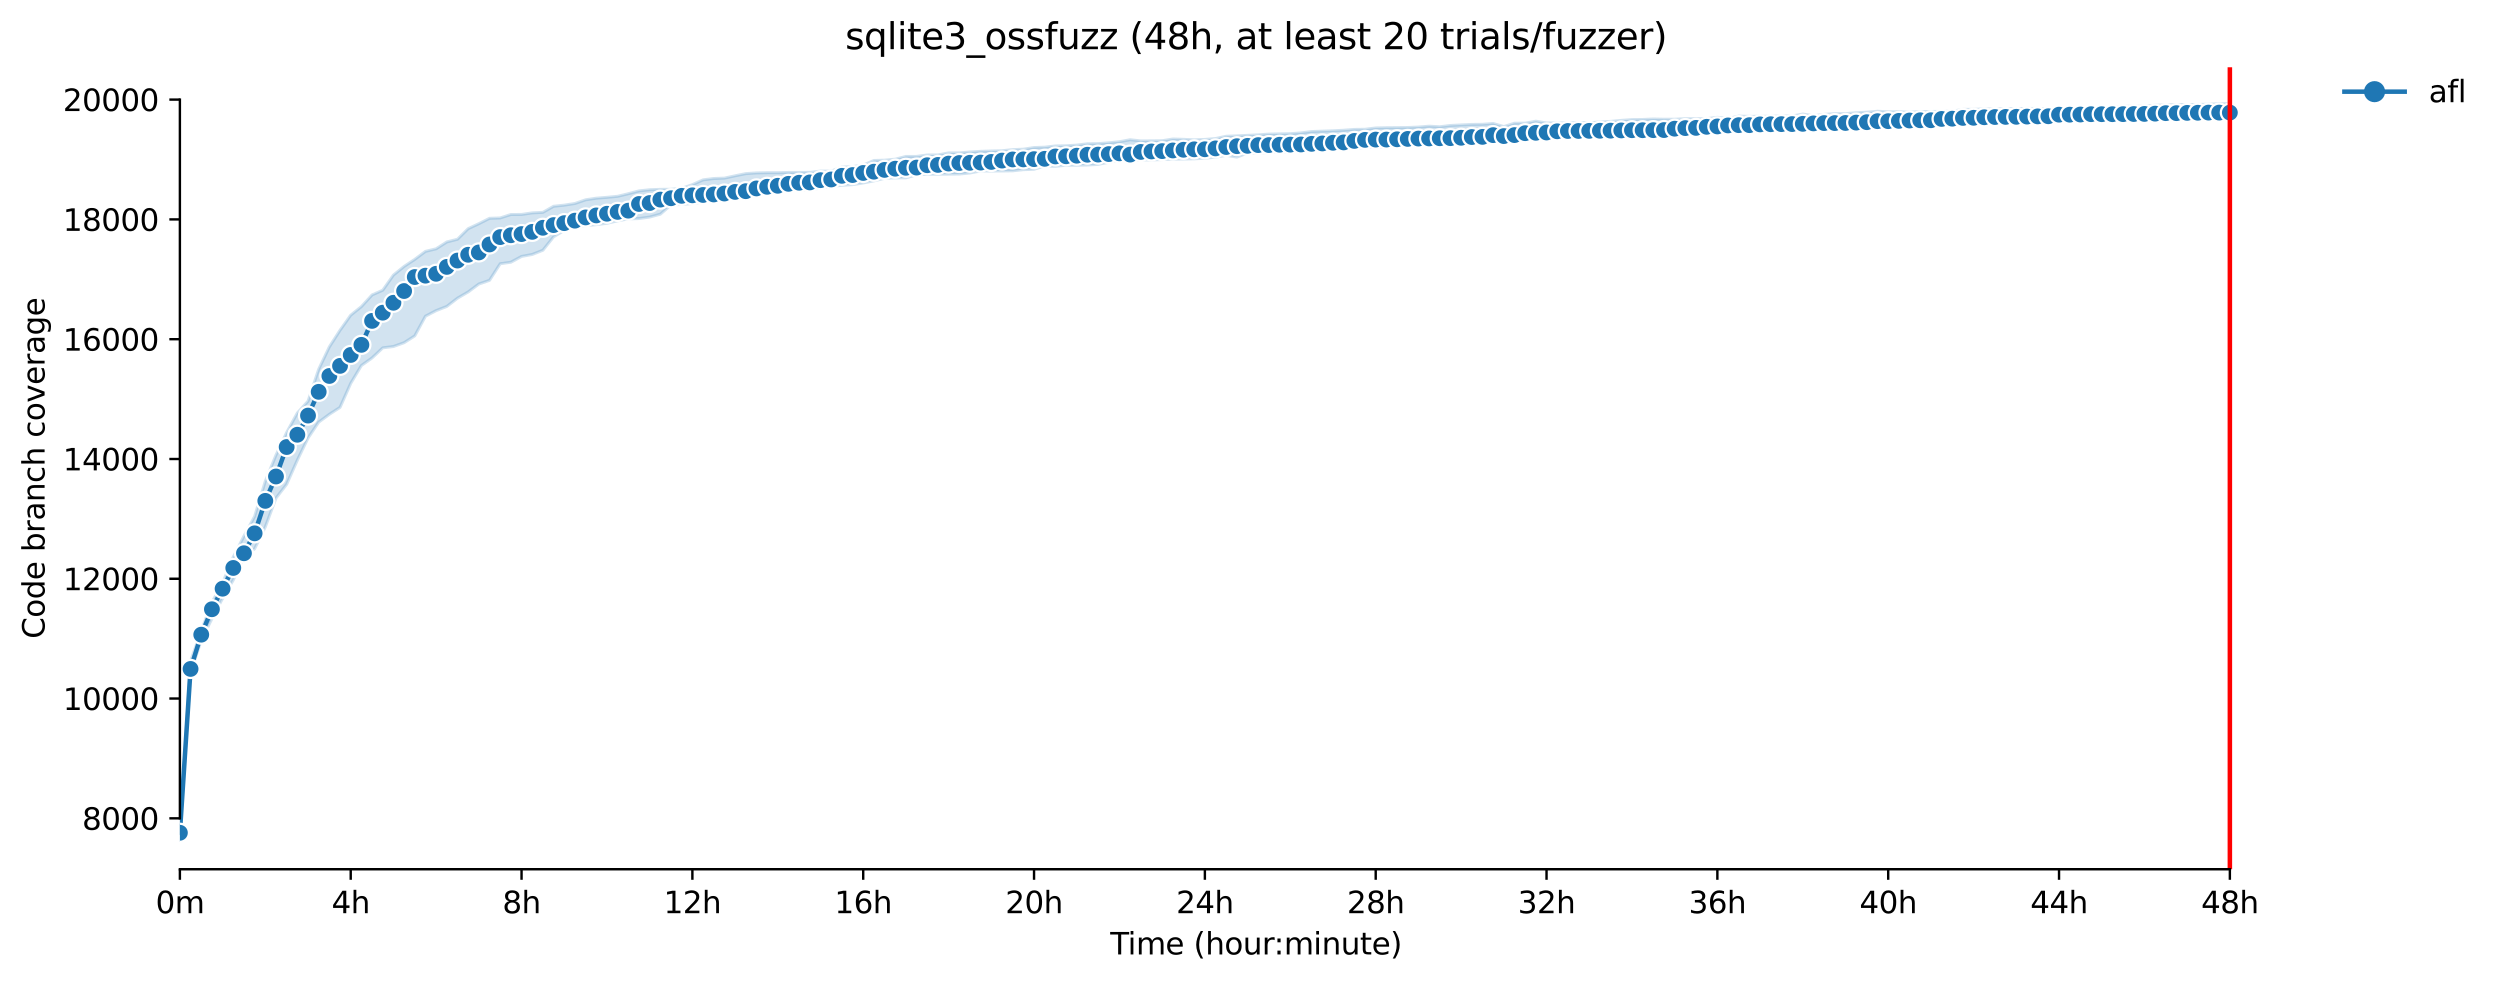 <?xml version="1.0" encoding="utf-8" standalone="no"?>
<!DOCTYPE svg PUBLIC "-//W3C//DTD SVG 1.1//EN"
  "http://www.w3.org/Graphics/SVG/1.1/DTD/svg11.dtd">
<svg xmlns:xlink="http://www.w3.org/1999/xlink" width="829.557pt" height="325.986pt" viewBox="0 0 829.557 325.986" xmlns="http://www.w3.org/2000/svg" version="1.1">
 <defs>
  <style type="text/css">*{stroke-linejoin: round; stroke-linecap: butt}</style>
 </defs>
 <g id="figure_1">
  <g id="patch_1">
   <path d="M 0 325.986 
L 829.557 325.986 
L 829.557 0 
L 0 0 
z
" style="fill: #ffffff"/>
  </g>
  <g id="axes_1">
   <g id="patch_2">
    <path d="M 59.691 288.43 
L 773.931 288.43 
L 773.931 22.318 
L 59.691 22.318 
z
" style="fill: #ffffff"/>
   </g>
   <g id="PolyCollection_1">
    <defs>
     <path id="m87fb6d2f5d" d="M 59.691 -49.652 
L 59.691 -49.652 
L 63.233 -102.856 
L 66.776 -113.439 
L 70.319 -120.693 
L 73.862 -127.43 
L 77.405 -133.542 
L 80.948 -141.154 
L 84.491 -143.876 
L 88.033 -151.14 
L 91.576 -160.7 
L 95.119 -165.281 
L 98.662 -173.29 
L 102.205 -180.624 
L 105.748 -185.91 
L 109.291 -188.515 
L 112.833 -190.81 
L 116.376 -198.779 
L 119.919 -204.702 
L 123.462 -207.216 
L 127.005 -210.565 
L 130.548 -211.002 
L 134.091 -212.274 
L 137.633 -214.539 
L 141.176 -221.068 
L 144.719 -222.916 
L 148.262 -224.308 
L 151.805 -227.04 
L 155.348 -229.107 
L 158.891 -231.751 
L 162.433 -232.963 
L 165.976 -238.478 
L 169.519 -238.972 
L 173.062 -240.893 
L 176.605 -241.549 
L 180.148 -242.95 
L 183.691 -247.402 
L 187.233 -249.548 
L 190.776 -250.939 
L 194.319 -251.128 
L 197.862 -251.446 
L 201.405 -251.893 
L 204.948 -252.709 
L 208.491 -253.364 
L 212.033 -253.463 
L 215.576 -253.959 
L 219.119 -254.914 
L 222.662 -258.005 
L 226.205 -258.144 
L 229.748 -258.472 
L 233.291 -258.978 
L 236.833 -259.316 
L 240.376 -259.555 
L 243.919 -260.399 
L 247.462 -261.105 
L 251.005 -261.383 
L 254.548 -262.138 
L 258.091 -262.327 
L 261.633 -262.774 
L 265.176 -262.814 
L 268.719 -263.251 
L 272.262 -263.5 
L 275.805 -264.116 
L 279.348 -264.503 
L 282.891 -264.717 
L 286.433 -265.279 
L 289.976 -265.964 
L 293.519 -266.809 
L 297.062 -266.958 
L 300.605 -266.988 
L 304.148 -267.952 
L 307.691 -268.17 
L 311.233 -268.18 
L 314.776 -268.21 
L 318.319 -268.24 
L 321.862 -268.588 
L 325.405 -269.253 
L 328.948 -269.243 
L 332.491 -269.253 
L 336.033 -269.313 
L 339.576 -269.691 
L 343.119 -269.82 
L 346.662 -270.883 
L 350.205 -270.794 
L 353.748 -271.171 
L 357.291 -271.171 
L 360.833 -271.241 
L 364.376 -271.44 
L 367.919 -272.145 
L 371.462 -272.851 
L 375.005 -272.642 
L 378.548 -272.94 
L 382.091 -272.94 
L 385.633 -273.039 
L 389.176 -273.169 
L 392.719 -273.228 
L 396.262 -273.288 
L 399.805 -273.48 
L 403.348 -273.834 
L 406.891 -274.451 
L 410.433 -273.854 
L 413.976 -275.206 
L 417.519 -275.265 
L 421.062 -275.395 
L 424.605 -275.474 
L 428.148 -275.729 
L 431.691 -276.001 
L 435.233 -276.552 
L 438.776 -276.726 
L 442.319 -276.975 
L 445.862 -277.024 
L 449.405 -276.816 
L 452.948 -277.044 
L 456.491 -277.104 
L 460.033 -277.322 
L 463.576 -277.571 
L 467.119 -277.64 
L 470.662 -278.445 
L 474.205 -279.31 
L 477.748 -279.32 
L 481.291 -279.32 
L 484.833 -279.3 
L 488.376 -279.419 
L 491.919 -279.608 
L 495.462 -279.32 
L 499.005 -279.598 
L 502.548 -280.025 
L 506.091 -279.976 
L 509.633 -280.164 
L 513.176 -280.204 
L 516.719 -280.234 
L 520.262 -280.681 
L 523.805 -280.688 
L 527.348 -280.85 
L 530.891 -280.88 
L 534.433 -280.967 
L 537.976 -281.108 
L 541.519 -281.257 
L 545.062 -281.287 
L 548.605 -281.377 
L 552.148 -281.585 
L 555.691 -281.774 
L 559.233 -281.804 
L 562.776 -281.844 
L 566.319 -282.023 
L 569.862 -282.361 
L 573.405 -282.39 
L 576.948 -282.42 
L 580.491 -282.847 
L 584.033 -282.907 
L 587.576 -283.046 
L 591.119 -283.144 
L 594.662 -283.275 
L 598.205 -283.47 
L 601.748 -283.682 
L 605.291 -284.109 
L 608.833 -284.119 
L 612.376 -284.229 
L 615.919 -284.326 
L 619.462 -284.318 
L 623.005 -284.338 
L 626.548 -284.338 
L 630.091 -284.427 
L 633.633 -284.427 
L 637.176 -284.616 
L 640.719 -284.616 
L 644.262 -284.686 
L 647.805 -284.894 
L 651.348 -284.845 
L 654.891 -284.983 
L 658.433 -285.222 
L 661.976 -285.302 
L 665.519 -285.322 
L 669.062 -285.441 
L 672.605 -285.471 
L 676.148 -285.511 
L 679.691 -285.501 
L 683.233 -285.799 
L 686.776 -286.176 
L 690.319 -286.176 
L 693.862 -286.256 
L 697.405 -286.286 
L 700.948 -286.355 
L 704.491 -286.355 
L 708.033 -286.792 
L 711.576 -286.792 
L 715.119 -286.842 
L 718.662 -286.892 
L 722.205 -286.912 
L 725.748 -287.021 
L 729.291 -287.12 
L 732.833 -287.21 
L 736.376 -287.24 
L 739.919 -287.24 
L 739.919 -291.572 
L 739.919 -291.572 
L 736.376 -291.572 
L 732.833 -291.393 
L 729.291 -291.314 
L 725.748 -291.314 
L 722.205 -291.284 
L 718.662 -291.155 
L 715.119 -291.065 
L 711.576 -290.728 
L 708.033 -290.708 
L 704.491 -290.708 
L 700.948 -290.29 
L 697.405 -290.161 
L 693.862 -290.161 
L 690.319 -290.161 
L 686.776 -290.072 
L 683.233 -290.042 
L 679.691 -289.972 
L 676.148 -289.992 
L 672.605 -289.992 
L 669.062 -289.962 
L 665.519 -289.913 
L 661.976 -289.833 
L 658.433 -289.834 
L 654.891 -289.704 
L 651.348 -289.684 
L 647.805 -289.058 
L 644.262 -289.028 
L 640.719 -288.989 
L 637.176 -288.979 
L 633.633 -288.735 
L 630.091 -288.919 
L 626.548 -288.879 
L 623.005 -289.068 
L 619.462 -288.74 
L 615.919 -288.571 
L 612.376 -288.283 
L 608.833 -288.279 
L 605.291 -288.025 
L 601.748 -287.578 
L 598.205 -288.144 
L 594.662 -287.488 
L 591.119 -287.488 
L 587.576 -287.399 
L 584.033 -287.399 
L 580.491 -287.369 
L 576.948 -287.458 
L 573.405 -286.663 
L 569.862 -287.051 
L 566.319 -286.604 
L 562.776 -286.604 
L 559.233 -286.604 
L 555.691 -286.425 
L 552.148 -286.415 
L 548.605 -286.494 
L 545.062 -286.336 
L 541.519 -286.296 
L 537.976 -286.037 
L 534.433 -285.699 
L 530.891 -285.481 
L 527.348 -285.282 
L 523.805 -285.282 
L 520.262 -285.183 
L 516.719 -285.173 
L 513.176 -285.173 
L 509.633 -285.771 
L 506.091 -285.113 
L 502.548 -285.093 
L 499.005 -283.99 
L 495.462 -285.004 
L 491.919 -284.735 
L 488.376 -284.696 
L 484.833 -284.525 
L 481.291 -284.348 
L 477.748 -283.921 
L 474.205 -284.109 
L 470.662 -283.821 
L 467.119 -283.672 
L 463.576 -283.632 
L 460.033 -283.603 
L 456.491 -283.523 
L 452.948 -283.086 
L 449.405 -283.038 
L 445.862 -282.768 
L 442.319 -282.579 
L 438.776 -282.46 
L 435.233 -282.331 
L 431.691 -281.878 
L 428.148 -281.615 
L 424.605 -281.556 
L 421.062 -281.486 
L 417.519 -281.238 
L 413.976 -281.069 
L 410.433 -280.9 
L 406.891 -280.771 
L 403.348 -280.015 
L 399.805 -279.717 
L 396.262 -279.588 
L 392.719 -279.749 
L 389.176 -279.856 
L 385.633 -279.291 
L 382.091 -279.25 
L 378.548 -279.22 
L 375.005 -279.618 
L 371.462 -278.952 
L 367.919 -278.594 
L 364.376 -278.316 
L 360.833 -278.272 
L 357.291 -277.829 
L 353.748 -277.611 
L 350.205 -277.551 
L 346.662 -277.144 
L 343.119 -277.024 
L 339.576 -276.478 
L 336.033 -276.339 
L 332.491 -275.961 
L 328.948 -275.881 
L 325.405 -275.762 
L 321.862 -275.544 
L 318.319 -275.246 
L 314.776 -275.246 
L 311.233 -274.57 
L 307.691 -274.55 
L 304.148 -274.083 
L 300.605 -274.083 
L 297.062 -273.159 
L 293.519 -272.831 
L 289.976 -272.731 
L 286.433 -271.211 
L 282.891 -270.694 
L 279.348 -270.545 
L 275.805 -269.204 
L 272.262 -269.214 
L 268.719 -268.786 
L 265.176 -268.757 
L 261.633 -268.757 
L 258.091 -268.677 
L 254.548 -268.677 
L 251.005 -268.607 
L 247.462 -268.369 
L 243.919 -267.644 
L 240.376 -266.878 
L 236.833 -266.749 
L 233.291 -266.302 
L 229.748 -264.709 
L 226.205 -263.5 
L 222.662 -263.182 
L 219.119 -263.152 
L 215.576 -263.023 
L 212.033 -262.645 
L 208.491 -261.701 
L 204.948 -260.847 
L 201.405 -260.509 
L 197.862 -260.221 
L 194.319 -259.684 
L 190.776 -258.462 
L 187.233 -257.915 
L 183.691 -257.538 
L 180.148 -255.521 
L 176.605 -255.351 
L 173.062 -254.825 
L 169.519 -254.808 
L 165.976 -253.662 
L 162.433 -253.543 
L 158.891 -251.754 
L 155.348 -250.105 
L 151.805 -246.597 
L 148.262 -245.702 
L 144.719 -243.427 
L 141.176 -242.572 
L 137.633 -239.921 
L 134.091 -237.574 
L 130.548 -234.712 
L 127.005 -229.684 
L 123.462 -228.124 
L 119.919 -224.248 
L 116.376 -221.406 
L 112.833 -216.408 
L 109.291 -210.902 
L 105.748 -203.46 
L 102.205 -192.857 
L 98.662 -188.951 
L 95.119 -182.482 
L 91.576 -174.97 
L 88.033 -166.304 
L 84.491 -154.628 
L 80.948 -148.1 
L 77.405 -141.167 
L 73.862 -132.538 
L 70.319 -126.158 
L 66.776 -116.639 
L 63.233 -106.642 
L 59.691 -49.652 
z
" style="stroke: #1f77b4; stroke-opacity: 0.2"/>
    </defs>
    <g clip-path="url(#pd80aead1e3)">
     <use xlink:href="#m87fb6d2f5d" x="0" y="325.986" style="fill: #1f77b4; fill-opacity: 0.2; stroke: #1f77b4; stroke-opacity: 0.2"/>
    </g>
   </g>
   <g id="matplotlib.axis_1">
    <g id="xtick_1">
     <g id="line2d_1">
      <defs>
       <path id="mab329f61b7" d="M 0 0 
L 0 3.5 
" style="stroke: #000000; stroke-width: 0.8"/>
      </defs>
      <g>
       <use xlink:href="#mab329f61b7" x="59.691" y="288.43" style="stroke: #000000; stroke-width: 0.8"/>
      </g>
     </g>
     <g id="text_1">
      <!-- 0m -->
      <g transform="translate(51.639 303.029) scale(0.1 -0.1)">
       <defs>
        <path id="DejaVuSans-30" d="M 2034 4250 
Q 1547 4250 1301 3770 
Q 1056 3291 1056 2328 
Q 1056 1369 1301 889 
Q 1547 409 2034 409 
Q 2525 409 2770 889 
Q 3016 1369 3016 2328 
Q 3016 3291 2770 3770 
Q 2525 4250 2034 4250 
z
M 2034 4750 
Q 2819 4750 3233 4129 
Q 3647 3509 3647 2328 
Q 3647 1150 3233 529 
Q 2819 -91 2034 -91 
Q 1250 -91 836 529 
Q 422 1150 422 2328 
Q 422 3509 836 4129 
Q 1250 4750 2034 4750 
z
" transform="scale(0.016)"/>
        <path id="DejaVuSans-6d" d="M 3328 2828 
Q 3544 3216 3844 3400 
Q 4144 3584 4550 3584 
Q 5097 3584 5394 3201 
Q 5691 2819 5691 2113 
L 5691 0 
L 5113 0 
L 5113 2094 
Q 5113 2597 4934 2840 
Q 4756 3084 4391 3084 
Q 3944 3084 3684 2787 
Q 3425 2491 3425 1978 
L 3425 0 
L 2847 0 
L 2847 2094 
Q 2847 2600 2669 2842 
Q 2491 3084 2119 3084 
Q 1678 3084 1418 2786 
Q 1159 2488 1159 1978 
L 1159 0 
L 581 0 
L 581 3500 
L 1159 3500 
L 1159 2956 
Q 1356 3278 1631 3431 
Q 1906 3584 2284 3584 
Q 2666 3584 2933 3390 
Q 3200 3197 3328 2828 
z
" transform="scale(0.016)"/>
       </defs>
       <use xlink:href="#DejaVuSans-30"/>
       <use xlink:href="#DejaVuSans-6d" x="63.623"/>
      </g>
     </g>
    </g>
    <g id="xtick_2">
     <g id="line2d_2">
      <g>
       <use xlink:href="#mab329f61b7" x="116.376" y="288.43" style="stroke: #000000; stroke-width: 0.8"/>
      </g>
     </g>
     <g id="text_2">
      <!-- 4h -->
      <g transform="translate(110.026 303.029) scale(0.1 -0.1)">
       <defs>
        <path id="DejaVuSans-34" d="M 2419 4116 
L 825 1625 
L 2419 1625 
L 2419 4116 
z
M 2253 4666 
L 3047 4666 
L 3047 1625 
L 3713 1625 
L 3713 1100 
L 3047 1100 
L 3047 0 
L 2419 0 
L 2419 1100 
L 313 1100 
L 313 1709 
L 2253 4666 
z
" transform="scale(0.016)"/>
        <path id="DejaVuSans-68" d="M 3513 2113 
L 3513 0 
L 2938 0 
L 2938 2094 
Q 2938 2591 2744 2837 
Q 2550 3084 2163 3084 
Q 1697 3084 1428 2787 
Q 1159 2491 1159 1978 
L 1159 0 
L 581 0 
L 581 4863 
L 1159 4863 
L 1159 2956 
Q 1366 3272 1645 3428 
Q 1925 3584 2291 3584 
Q 2894 3584 3203 3211 
Q 3513 2838 3513 2113 
z
" transform="scale(0.016)"/>
       </defs>
       <use xlink:href="#DejaVuSans-34"/>
       <use xlink:href="#DejaVuSans-68" x="63.623"/>
      </g>
     </g>
    </g>
    <g id="xtick_3">
     <g id="line2d_3">
      <g>
       <use xlink:href="#mab329f61b7" x="173.062" y="288.43" style="stroke: #000000; stroke-width: 0.8"/>
      </g>
     </g>
     <g id="text_3">
      <!-- 8h -->
      <g transform="translate(166.712 303.029) scale(0.1 -0.1)">
       <defs>
        <path id="DejaVuSans-38" d="M 2034 2216 
Q 1584 2216 1326 1975 
Q 1069 1734 1069 1313 
Q 1069 891 1326 650 
Q 1584 409 2034 409 
Q 2484 409 2743 651 
Q 3003 894 3003 1313 
Q 3003 1734 2745 1975 
Q 2488 2216 2034 2216 
z
M 1403 2484 
Q 997 2584 770 2862 
Q 544 3141 544 3541 
Q 544 4100 942 4425 
Q 1341 4750 2034 4750 
Q 2731 4750 3128 4425 
Q 3525 4100 3525 3541 
Q 3525 3141 3298 2862 
Q 3072 2584 2669 2484 
Q 3125 2378 3379 2068 
Q 3634 1759 3634 1313 
Q 3634 634 3220 271 
Q 2806 -91 2034 -91 
Q 1263 -91 848 271 
Q 434 634 434 1313 
Q 434 1759 690 2068 
Q 947 2378 1403 2484 
z
M 1172 3481 
Q 1172 3119 1398 2916 
Q 1625 2713 2034 2713 
Q 2441 2713 2670 2916 
Q 2900 3119 2900 3481 
Q 2900 3844 2670 4047 
Q 2441 4250 2034 4250 
Q 1625 4250 1398 4047 
Q 1172 3844 1172 3481 
z
" transform="scale(0.016)"/>
       </defs>
       <use xlink:href="#DejaVuSans-38"/>
       <use xlink:href="#DejaVuSans-68" x="63.623"/>
      </g>
     </g>
    </g>
    <g id="xtick_4">
     <g id="line2d_4">
      <g>
       <use xlink:href="#mab329f61b7" x="229.748" y="288.43" style="stroke: #000000; stroke-width: 0.8"/>
      </g>
     </g>
     <g id="text_4">
      <!-- 12h -->
      <g transform="translate(220.217 303.029) scale(0.1 -0.1)">
       <defs>
        <path id="DejaVuSans-31" d="M 794 531 
L 1825 531 
L 1825 4091 
L 703 3866 
L 703 4441 
L 1819 4666 
L 2450 4666 
L 2450 531 
L 3481 531 
L 3481 0 
L 794 0 
L 794 531 
z
" transform="scale(0.016)"/>
        <path id="DejaVuSans-32" d="M 1228 531 
L 3431 531 
L 3431 0 
L 469 0 
L 469 531 
Q 828 903 1448 1529 
Q 2069 2156 2228 2338 
Q 2531 2678 2651 2914 
Q 2772 3150 2772 3378 
Q 2772 3750 2511 3984 
Q 2250 4219 1831 4219 
Q 1534 4219 1204 4116 
Q 875 4013 500 3803 
L 500 4441 
Q 881 4594 1212 4672 
Q 1544 4750 1819 4750 
Q 2544 4750 2975 4387 
Q 3406 4025 3406 3419 
Q 3406 3131 3298 2873 
Q 3191 2616 2906 2266 
Q 2828 2175 2409 1742 
Q 1991 1309 1228 531 
z
" transform="scale(0.016)"/>
       </defs>
       <use xlink:href="#DejaVuSans-31"/>
       <use xlink:href="#DejaVuSans-32" x="63.623"/>
       <use xlink:href="#DejaVuSans-68" x="127.246"/>
      </g>
     </g>
    </g>
    <g id="xtick_5">
     <g id="line2d_5">
      <g>
       <use xlink:href="#mab329f61b7" x="286.433" y="288.43" style="stroke: #000000; stroke-width: 0.8"/>
      </g>
     </g>
     <g id="text_5">
      <!-- 16h -->
      <g transform="translate(276.902 303.029) scale(0.1 -0.1)">
       <defs>
        <path id="DejaVuSans-36" d="M 2113 2584 
Q 1688 2584 1439 2293 
Q 1191 2003 1191 1497 
Q 1191 994 1439 701 
Q 1688 409 2113 409 
Q 2538 409 2786 701 
Q 3034 994 3034 1497 
Q 3034 2003 2786 2293 
Q 2538 2584 2113 2584 
z
M 3366 4563 
L 3366 3988 
Q 3128 4100 2886 4159 
Q 2644 4219 2406 4219 
Q 1781 4219 1451 3797 
Q 1122 3375 1075 2522 
Q 1259 2794 1537 2939 
Q 1816 3084 2150 3084 
Q 2853 3084 3261 2657 
Q 3669 2231 3669 1497 
Q 3669 778 3244 343 
Q 2819 -91 2113 -91 
Q 1303 -91 875 529 
Q 447 1150 447 2328 
Q 447 3434 972 4092 
Q 1497 4750 2381 4750 
Q 2619 4750 2861 4703 
Q 3103 4656 3366 4563 
z
" transform="scale(0.016)"/>
       </defs>
       <use xlink:href="#DejaVuSans-31"/>
       <use xlink:href="#DejaVuSans-36" x="63.623"/>
       <use xlink:href="#DejaVuSans-68" x="127.246"/>
      </g>
     </g>
    </g>
    <g id="xtick_6">
     <g id="line2d_6">
      <g>
       <use xlink:href="#mab329f61b7" x="343.119" y="288.43" style="stroke: #000000; stroke-width: 0.8"/>
      </g>
     </g>
     <g id="text_6">
      <!-- 20h -->
      <g transform="translate(333.588 303.029) scale(0.1 -0.1)">
       <use xlink:href="#DejaVuSans-32"/>
       <use xlink:href="#DejaVuSans-30" x="63.623"/>
       <use xlink:href="#DejaVuSans-68" x="127.246"/>
      </g>
     </g>
    </g>
    <g id="xtick_7">
     <g id="line2d_7">
      <g>
       <use xlink:href="#mab329f61b7" x="399.805" y="288.43" style="stroke: #000000; stroke-width: 0.8"/>
      </g>
     </g>
     <g id="text_7">
      <!-- 24h -->
      <g transform="translate(390.274 303.029) scale(0.1 -0.1)">
       <use xlink:href="#DejaVuSans-32"/>
       <use xlink:href="#DejaVuSans-34" x="63.623"/>
       <use xlink:href="#DejaVuSans-68" x="127.246"/>
      </g>
     </g>
    </g>
    <g id="xtick_8">
     <g id="line2d_8">
      <g>
       <use xlink:href="#mab329f61b7" x="456.491" y="288.43" style="stroke: #000000; stroke-width: 0.8"/>
      </g>
     </g>
     <g id="text_8">
      <!-- 28h -->
      <g transform="translate(446.959 303.029) scale(0.1 -0.1)">
       <use xlink:href="#DejaVuSans-32"/>
       <use xlink:href="#DejaVuSans-38" x="63.623"/>
       <use xlink:href="#DejaVuSans-68" x="127.246"/>
      </g>
     </g>
    </g>
    <g id="xtick_9">
     <g id="line2d_9">
      <g>
       <use xlink:href="#mab329f61b7" x="513.176" y="288.43" style="stroke: #000000; stroke-width: 0.8"/>
      </g>
     </g>
     <g id="text_9">
      <!-- 32h -->
      <g transform="translate(503.645 303.029) scale(0.1 -0.1)">
       <defs>
        <path id="DejaVuSans-33" d="M 2597 2516 
Q 3050 2419 3304 2112 
Q 3559 1806 3559 1356 
Q 3559 666 3084 287 
Q 2609 -91 1734 -91 
Q 1441 -91 1130 -33 
Q 819 25 488 141 
L 488 750 
Q 750 597 1062 519 
Q 1375 441 1716 441 
Q 2309 441 2620 675 
Q 2931 909 2931 1356 
Q 2931 1769 2642 2001 
Q 2353 2234 1838 2234 
L 1294 2234 
L 1294 2753 
L 1863 2753 
Q 2328 2753 2575 2939 
Q 2822 3125 2822 3475 
Q 2822 3834 2567 4026 
Q 2313 4219 1838 4219 
Q 1578 4219 1281 4162 
Q 984 4106 628 3988 
L 628 4550 
Q 988 4650 1302 4700 
Q 1616 4750 1894 4750 
Q 2613 4750 3031 4423 
Q 3450 4097 3450 3541 
Q 3450 3153 3228 2886 
Q 3006 2619 2597 2516 
z
" transform="scale(0.016)"/>
       </defs>
       <use xlink:href="#DejaVuSans-33"/>
       <use xlink:href="#DejaVuSans-32" x="63.623"/>
       <use xlink:href="#DejaVuSans-68" x="127.246"/>
      </g>
     </g>
    </g>
    <g id="xtick_10">
     <g id="line2d_10">
      <g>
       <use xlink:href="#mab329f61b7" x="569.862" y="288.43" style="stroke: #000000; stroke-width: 0.8"/>
      </g>
     </g>
     <g id="text_10">
      <!-- 36h -->
      <g transform="translate(560.331 303.029) scale(0.1 -0.1)">
       <use xlink:href="#DejaVuSans-33"/>
       <use xlink:href="#DejaVuSans-36" x="63.623"/>
       <use xlink:href="#DejaVuSans-68" x="127.246"/>
      </g>
     </g>
    </g>
    <g id="xtick_11">
     <g id="line2d_11">
      <g>
       <use xlink:href="#mab329f61b7" x="626.548" y="288.43" style="stroke: #000000; stroke-width: 0.8"/>
      </g>
     </g>
     <g id="text_11">
      <!-- 40h -->
      <g transform="translate(617.017 303.029) scale(0.1 -0.1)">
       <use xlink:href="#DejaVuSans-34"/>
       <use xlink:href="#DejaVuSans-30" x="63.623"/>
       <use xlink:href="#DejaVuSans-68" x="127.246"/>
      </g>
     </g>
    </g>
    <g id="xtick_12">
     <g id="line2d_12">
      <g>
       <use xlink:href="#mab329f61b7" x="683.233" y="288.43" style="stroke: #000000; stroke-width: 0.8"/>
      </g>
     </g>
     <g id="text_12">
      <!-- 44h -->
      <g transform="translate(673.702 303.029) scale(0.1 -0.1)">
       <use xlink:href="#DejaVuSans-34"/>
       <use xlink:href="#DejaVuSans-34" x="63.623"/>
       <use xlink:href="#DejaVuSans-68" x="127.246"/>
      </g>
     </g>
    </g>
    <g id="xtick_13">
     <g id="line2d_13">
      <g>
       <use xlink:href="#mab329f61b7" x="739.919" y="288.43" style="stroke: #000000; stroke-width: 0.8"/>
      </g>
     </g>
     <g id="text_13">
      <!-- 48h -->
      <g transform="translate(730.388 303.029) scale(0.1 -0.1)">
       <use xlink:href="#DejaVuSans-34"/>
       <use xlink:href="#DejaVuSans-38" x="63.623"/>
       <use xlink:href="#DejaVuSans-68" x="127.246"/>
      </g>
     </g>
    </g>
    <g id="text_14">
     <!-- Time (hour:minute) -->
     <g transform="translate(368.404 316.707) scale(0.1 -0.1)">
      <defs>
       <path id="DejaVuSans-54" d="M -19 4666 
L 3928 4666 
L 3928 4134 
L 2272 4134 
L 2272 0 
L 1638 0 
L 1638 4134 
L -19 4134 
L -19 4666 
z
" transform="scale(0.016)"/>
       <path id="DejaVuSans-69" d="M 603 3500 
L 1178 3500 
L 1178 0 
L 603 0 
L 603 3500 
z
M 603 4863 
L 1178 4863 
L 1178 4134 
L 603 4134 
L 603 4863 
z
" transform="scale(0.016)"/>
       <path id="DejaVuSans-65" d="M 3597 1894 
L 3597 1613 
L 953 1613 
Q 991 1019 1311 708 
Q 1631 397 2203 397 
Q 2534 397 2845 478 
Q 3156 559 3463 722 
L 3463 178 
Q 3153 47 2828 -22 
Q 2503 -91 2169 -91 
Q 1331 -91 842 396 
Q 353 884 353 1716 
Q 353 2575 817 3079 
Q 1281 3584 2069 3584 
Q 2775 3584 3186 3129 
Q 3597 2675 3597 1894 
z
M 3022 2063 
Q 3016 2534 2758 2815 
Q 2500 3097 2075 3097 
Q 1594 3097 1305 2825 
Q 1016 2553 972 2059 
L 3022 2063 
z
" transform="scale(0.016)"/>
       <path id="DejaVuSans-20" transform="scale(0.016)"/>
       <path id="DejaVuSans-28" d="M 1984 4856 
Q 1566 4138 1362 3434 
Q 1159 2731 1159 2009 
Q 1159 1288 1364 580 
Q 1569 -128 1984 -844 
L 1484 -844 
Q 1016 -109 783 600 
Q 550 1309 550 2009 
Q 550 2706 781 3412 
Q 1013 4119 1484 4856 
L 1984 4856 
z
" transform="scale(0.016)"/>
       <path id="DejaVuSans-6f" d="M 1959 3097 
Q 1497 3097 1228 2736 
Q 959 2375 959 1747 
Q 959 1119 1226 758 
Q 1494 397 1959 397 
Q 2419 397 2687 759 
Q 2956 1122 2956 1747 
Q 2956 2369 2687 2733 
Q 2419 3097 1959 3097 
z
M 1959 3584 
Q 2709 3584 3137 3096 
Q 3566 2609 3566 1747 
Q 3566 888 3137 398 
Q 2709 -91 1959 -91 
Q 1206 -91 779 398 
Q 353 888 353 1747 
Q 353 2609 779 3096 
Q 1206 3584 1959 3584 
z
" transform="scale(0.016)"/>
       <path id="DejaVuSans-75" d="M 544 1381 
L 544 3500 
L 1119 3500 
L 1119 1403 
Q 1119 906 1312 657 
Q 1506 409 1894 409 
Q 2359 409 2629 706 
Q 2900 1003 2900 1516 
L 2900 3500 
L 3475 3500 
L 3475 0 
L 2900 0 
L 2900 538 
Q 2691 219 2414 64 
Q 2138 -91 1772 -91 
Q 1169 -91 856 284 
Q 544 659 544 1381 
z
M 1991 3584 
L 1991 3584 
z
" transform="scale(0.016)"/>
       <path id="DejaVuSans-72" d="M 2631 2963 
Q 2534 3019 2420 3045 
Q 2306 3072 2169 3072 
Q 1681 3072 1420 2755 
Q 1159 2438 1159 1844 
L 1159 0 
L 581 0 
L 581 3500 
L 1159 3500 
L 1159 2956 
Q 1341 3275 1631 3429 
Q 1922 3584 2338 3584 
Q 2397 3584 2469 3576 
Q 2541 3569 2628 3553 
L 2631 2963 
z
" transform="scale(0.016)"/>
       <path id="DejaVuSans-3a" d="M 750 794 
L 1409 794 
L 1409 0 
L 750 0 
L 750 794 
z
M 750 3309 
L 1409 3309 
L 1409 2516 
L 750 2516 
L 750 3309 
z
" transform="scale(0.016)"/>
       <path id="DejaVuSans-6e" d="M 3513 2113 
L 3513 0 
L 2938 0 
L 2938 2094 
Q 2938 2591 2744 2837 
Q 2550 3084 2163 3084 
Q 1697 3084 1428 2787 
Q 1159 2491 1159 1978 
L 1159 0 
L 581 0 
L 581 3500 
L 1159 3500 
L 1159 2956 
Q 1366 3272 1645 3428 
Q 1925 3584 2291 3584 
Q 2894 3584 3203 3211 
Q 3513 2838 3513 2113 
z
" transform="scale(0.016)"/>
       <path id="DejaVuSans-74" d="M 1172 4494 
L 1172 3500 
L 2356 3500 
L 2356 3053 
L 1172 3053 
L 1172 1153 
Q 1172 725 1289 603 
Q 1406 481 1766 481 
L 2356 481 
L 2356 0 
L 1766 0 
Q 1100 0 847 248 
Q 594 497 594 1153 
L 594 3053 
L 172 3053 
L 172 3500 
L 594 3500 
L 594 4494 
L 1172 4494 
z
" transform="scale(0.016)"/>
       <path id="DejaVuSans-29" d="M 513 4856 
L 1013 4856 
Q 1481 4119 1714 3412 
Q 1947 2706 1947 2009 
Q 1947 1309 1714 600 
Q 1481 -109 1013 -844 
L 513 -844 
Q 928 -128 1133 580 
Q 1338 1288 1338 2009 
Q 1338 2731 1133 3434 
Q 928 4138 513 4856 
z
" transform="scale(0.016)"/>
      </defs>
      <use xlink:href="#DejaVuSans-54"/>
      <use xlink:href="#DejaVuSans-69" x="57.959"/>
      <use xlink:href="#DejaVuSans-6d" x="85.742"/>
      <use xlink:href="#DejaVuSans-65" x="183.154"/>
      <use xlink:href="#DejaVuSans-20" x="244.678"/>
      <use xlink:href="#DejaVuSans-28" x="276.465"/>
      <use xlink:href="#DejaVuSans-68" x="315.479"/>
      <use xlink:href="#DejaVuSans-6f" x="378.857"/>
      <use xlink:href="#DejaVuSans-75" x="440.039"/>
      <use xlink:href="#DejaVuSans-72" x="503.418"/>
      <use xlink:href="#DejaVuSans-3a" x="542.781"/>
      <use xlink:href="#DejaVuSans-6d" x="576.473"/>
      <use xlink:href="#DejaVuSans-69" x="673.885"/>
      <use xlink:href="#DejaVuSans-6e" x="701.668"/>
      <use xlink:href="#DejaVuSans-75" x="765.047"/>
      <use xlink:href="#DejaVuSans-74" x="828.426"/>
      <use xlink:href="#DejaVuSans-65" x="867.635"/>
      <use xlink:href="#DejaVuSans-29" x="929.158"/>
     </g>
    </g>
   </g>
   <g id="matplotlib.axis_2">
    <g id="ytick_1">
     <g id="line2d_14">
      <defs>
       <path id="mfec99d13c1" d="M 0 0 
L -3.5 0 
" style="stroke: #000000; stroke-width: 0.8"/>
      </defs>
      <g>
       <use xlink:href="#mfec99d13c1" x="59.691" y="271.544" style="stroke: #000000; stroke-width: 0.8"/>
      </g>
     </g>
     <g id="text_15">
      <!-- 8000 -->
      <g transform="translate(27.241 275.344) scale(0.1 -0.1)">
       <use xlink:href="#DejaVuSans-38"/>
       <use xlink:href="#DejaVuSans-30" x="63.623"/>
       <use xlink:href="#DejaVuSans-30" x="127.246"/>
       <use xlink:href="#DejaVuSans-30" x="190.869"/>
      </g>
     </g>
    </g>
    <g id="ytick_2">
     <g id="line2d_15">
      <g>
       <use xlink:href="#mfec99d13c1" x="59.691" y="231.796" style="stroke: #000000; stroke-width: 0.8"/>
      </g>
     </g>
     <g id="text_16">
      <!-- 10000 -->
      <g transform="translate(20.878 235.595) scale(0.1 -0.1)">
       <use xlink:href="#DejaVuSans-31"/>
       <use xlink:href="#DejaVuSans-30" x="63.623"/>
       <use xlink:href="#DejaVuSans-30" x="127.246"/>
       <use xlink:href="#DejaVuSans-30" x="190.869"/>
       <use xlink:href="#DejaVuSans-30" x="254.492"/>
      </g>
     </g>
    </g>
    <g id="ytick_3">
     <g id="line2d_16">
      <g>
       <use xlink:href="#mfec99d13c1" x="59.691" y="192.047" style="stroke: #000000; stroke-width: 0.8"/>
      </g>
     </g>
     <g id="text_17">
      <!-- 12000 -->
      <g transform="translate(20.878 195.846) scale(0.1 -0.1)">
       <use xlink:href="#DejaVuSans-31"/>
       <use xlink:href="#DejaVuSans-32" x="63.623"/>
       <use xlink:href="#DejaVuSans-30" x="127.246"/>
       <use xlink:href="#DejaVuSans-30" x="190.869"/>
       <use xlink:href="#DejaVuSans-30" x="254.492"/>
      </g>
     </g>
    </g>
    <g id="ytick_4">
     <g id="line2d_17">
      <g>
       <use xlink:href="#mfec99d13c1" x="59.691" y="152.299" style="stroke: #000000; stroke-width: 0.8"/>
      </g>
     </g>
     <g id="text_18">
      <!-- 14000 -->
      <g transform="translate(20.878 156.098) scale(0.1 -0.1)">
       <use xlink:href="#DejaVuSans-31"/>
       <use xlink:href="#DejaVuSans-34" x="63.623"/>
       <use xlink:href="#DejaVuSans-30" x="127.246"/>
       <use xlink:href="#DejaVuSans-30" x="190.869"/>
       <use xlink:href="#DejaVuSans-30" x="254.492"/>
      </g>
     </g>
    </g>
    <g id="ytick_5">
     <g id="line2d_18">
      <g>
       <use xlink:href="#mfec99d13c1" x="59.691" y="112.55" style="stroke: #000000; stroke-width: 0.8"/>
      </g>
     </g>
     <g id="text_19">
      <!-- 16000 -->
      <g transform="translate(20.878 116.349) scale(0.1 -0.1)">
       <use xlink:href="#DejaVuSans-31"/>
       <use xlink:href="#DejaVuSans-36" x="63.623"/>
       <use xlink:href="#DejaVuSans-30" x="127.246"/>
       <use xlink:href="#DejaVuSans-30" x="190.869"/>
       <use xlink:href="#DejaVuSans-30" x="254.492"/>
      </g>
     </g>
    </g>
    <g id="ytick_6">
     <g id="line2d_19">
      <g>
       <use xlink:href="#mfec99d13c1" x="59.691" y="72.801" style="stroke: #000000; stroke-width: 0.8"/>
      </g>
     </g>
     <g id="text_20">
      <!-- 18000 -->
      <g transform="translate(20.878 76.601) scale(0.1 -0.1)">
       <use xlink:href="#DejaVuSans-31"/>
       <use xlink:href="#DejaVuSans-38" x="63.623"/>
       <use xlink:href="#DejaVuSans-30" x="127.246"/>
       <use xlink:href="#DejaVuSans-30" x="190.869"/>
       <use xlink:href="#DejaVuSans-30" x="254.492"/>
      </g>
     </g>
    </g>
    <g id="ytick_7">
     <g id="line2d_20">
      <g>
       <use xlink:href="#mfec99d13c1" x="59.691" y="33.053" style="stroke: #000000; stroke-width: 0.8"/>
      </g>
     </g>
     <g id="text_21">
      <!-- 20000 -->
      <g transform="translate(20.878 36.852) scale(0.1 -0.1)">
       <use xlink:href="#DejaVuSans-32"/>
       <use xlink:href="#DejaVuSans-30" x="63.623"/>
       <use xlink:href="#DejaVuSans-30" x="127.246"/>
       <use xlink:href="#DejaVuSans-30" x="190.869"/>
       <use xlink:href="#DejaVuSans-30" x="254.492"/>
      </g>
     </g>
    </g>
    <g id="text_22">
     <!-- Code branch coverage -->
     <g transform="translate(14.798 211.949) rotate(-90) scale(0.1 -0.1)">
      <defs>
       <path id="DejaVuSans-43" d="M 4122 4306 
L 4122 3641 
Q 3803 3938 3442 4084 
Q 3081 4231 2675 4231 
Q 1875 4231 1450 3742 
Q 1025 3253 1025 2328 
Q 1025 1406 1450 917 
Q 1875 428 2675 428 
Q 3081 428 3442 575 
Q 3803 722 4122 1019 
L 4122 359 
Q 3791 134 3420 21 
Q 3050 -91 2638 -91 
Q 1578 -91 968 557 
Q 359 1206 359 2328 
Q 359 3453 968 4101 
Q 1578 4750 2638 4750 
Q 3056 4750 3426 4639 
Q 3797 4528 4122 4306 
z
" transform="scale(0.016)"/>
       <path id="DejaVuSans-64" d="M 2906 2969 
L 2906 4863 
L 3481 4863 
L 3481 0 
L 2906 0 
L 2906 525 
Q 2725 213 2448 61 
Q 2172 -91 1784 -91 
Q 1150 -91 751 415 
Q 353 922 353 1747 
Q 353 2572 751 3078 
Q 1150 3584 1784 3584 
Q 2172 3584 2448 3432 
Q 2725 3281 2906 2969 
z
M 947 1747 
Q 947 1113 1208 752 
Q 1469 391 1925 391 
Q 2381 391 2643 752 
Q 2906 1113 2906 1747 
Q 2906 2381 2643 2742 
Q 2381 3103 1925 3103 
Q 1469 3103 1208 2742 
Q 947 2381 947 1747 
z
" transform="scale(0.016)"/>
       <path id="DejaVuSans-62" d="M 3116 1747 
Q 3116 2381 2855 2742 
Q 2594 3103 2138 3103 
Q 1681 3103 1420 2742 
Q 1159 2381 1159 1747 
Q 1159 1113 1420 752 
Q 1681 391 2138 391 
Q 2594 391 2855 752 
Q 3116 1113 3116 1747 
z
M 1159 2969 
Q 1341 3281 1617 3432 
Q 1894 3584 2278 3584 
Q 2916 3584 3314 3078 
Q 3713 2572 3713 1747 
Q 3713 922 3314 415 
Q 2916 -91 2278 -91 
Q 1894 -91 1617 61 
Q 1341 213 1159 525 
L 1159 0 
L 581 0 
L 581 4863 
L 1159 4863 
L 1159 2969 
z
" transform="scale(0.016)"/>
       <path id="DejaVuSans-61" d="M 2194 1759 
Q 1497 1759 1228 1600 
Q 959 1441 959 1056 
Q 959 750 1161 570 
Q 1363 391 1709 391 
Q 2188 391 2477 730 
Q 2766 1069 2766 1631 
L 2766 1759 
L 2194 1759 
z
M 3341 1997 
L 3341 0 
L 2766 0 
L 2766 531 
Q 2569 213 2275 61 
Q 1981 -91 1556 -91 
Q 1019 -91 701 211 
Q 384 513 384 1019 
Q 384 1609 779 1909 
Q 1175 2209 1959 2209 
L 2766 2209 
L 2766 2266 
Q 2766 2663 2505 2880 
Q 2244 3097 1772 3097 
Q 1472 3097 1187 3025 
Q 903 2953 641 2809 
L 641 3341 
Q 956 3463 1253 3523 
Q 1550 3584 1831 3584 
Q 2591 3584 2966 3190 
Q 3341 2797 3341 1997 
z
" transform="scale(0.016)"/>
       <path id="DejaVuSans-63" d="M 3122 3366 
L 3122 2828 
Q 2878 2963 2633 3030 
Q 2388 3097 2138 3097 
Q 1578 3097 1268 2742 
Q 959 2388 959 1747 
Q 959 1106 1268 751 
Q 1578 397 2138 397 
Q 2388 397 2633 464 
Q 2878 531 3122 666 
L 3122 134 
Q 2881 22 2623 -34 
Q 2366 -91 2075 -91 
Q 1284 -91 818 406 
Q 353 903 353 1747 
Q 353 2603 823 3093 
Q 1294 3584 2113 3584 
Q 2378 3584 2631 3529 
Q 2884 3475 3122 3366 
z
" transform="scale(0.016)"/>
       <path id="DejaVuSans-76" d="M 191 3500 
L 800 3500 
L 1894 563 
L 2988 3500 
L 3597 3500 
L 2284 0 
L 1503 0 
L 191 3500 
z
" transform="scale(0.016)"/>
       <path id="DejaVuSans-67" d="M 2906 1791 
Q 2906 2416 2648 2759 
Q 2391 3103 1925 3103 
Q 1463 3103 1205 2759 
Q 947 2416 947 1791 
Q 947 1169 1205 825 
Q 1463 481 1925 481 
Q 2391 481 2648 825 
Q 2906 1169 2906 1791 
z
M 3481 434 
Q 3481 -459 3084 -895 
Q 2688 -1331 1869 -1331 
Q 1566 -1331 1297 -1286 
Q 1028 -1241 775 -1147 
L 775 -588 
Q 1028 -725 1275 -790 
Q 1522 -856 1778 -856 
Q 2344 -856 2625 -561 
Q 2906 -266 2906 331 
L 2906 616 
Q 2728 306 2450 153 
Q 2172 0 1784 0 
Q 1141 0 747 490 
Q 353 981 353 1791 
Q 353 2603 747 3093 
Q 1141 3584 1784 3584 
Q 2172 3584 2450 3431 
Q 2728 3278 2906 2969 
L 2906 3500 
L 3481 3500 
L 3481 434 
z
" transform="scale(0.016)"/>
      </defs>
      <use xlink:href="#DejaVuSans-43"/>
      <use xlink:href="#DejaVuSans-6f" x="69.824"/>
      <use xlink:href="#DejaVuSans-64" x="131.006"/>
      <use xlink:href="#DejaVuSans-65" x="194.482"/>
      <use xlink:href="#DejaVuSans-20" x="256.006"/>
      <use xlink:href="#DejaVuSans-62" x="287.793"/>
      <use xlink:href="#DejaVuSans-72" x="351.27"/>
      <use xlink:href="#DejaVuSans-61" x="392.383"/>
      <use xlink:href="#DejaVuSans-6e" x="453.662"/>
      <use xlink:href="#DejaVuSans-63" x="517.041"/>
      <use xlink:href="#DejaVuSans-68" x="572.021"/>
      <use xlink:href="#DejaVuSans-20" x="635.4"/>
      <use xlink:href="#DejaVuSans-63" x="667.188"/>
      <use xlink:href="#DejaVuSans-6f" x="722.168"/>
      <use xlink:href="#DejaVuSans-76" x="783.35"/>
      <use xlink:href="#DejaVuSans-65" x="842.529"/>
      <use xlink:href="#DejaVuSans-72" x="904.053"/>
      <use xlink:href="#DejaVuSans-61" x="945.166"/>
      <use xlink:href="#DejaVuSans-67" x="1006.445"/>
      <use xlink:href="#DejaVuSans-65" x="1069.922"/>
     </g>
    </g>
   </g>
   <g id="line2d_21">
    <path d="M 59.691 276.334 
L 63.233 221.968 
L 66.776 210.6 
L 70.319 202.163 
L 77.405 188.46 
L 80.948 183.581 
L 84.491 176.973 
L 88.033 166.201 
L 91.576 158.112 
L 95.119 148.334 
L 98.662 144.259 
L 102.205 137.9 
L 105.748 130.019 
L 109.291 124.753 
L 112.833 121.404 
L 116.376 117.777 
L 119.919 114.428 
L 123.462 106.478 
L 127.005 103.756 
L 130.548 100.466 
L 134.091 96.571 
L 137.633 91.93 
L 141.176 91.473 
L 144.719 90.847 
L 148.262 88.562 
L 151.805 86.455 
L 155.348 84.537 
L 158.891 83.762 
L 162.433 81.119 
L 165.976 78.674 
L 169.519 78.058 
L 173.062 77.671 
L 176.605 76.935 
L 180.148 75.584 
L 183.691 74.689 
L 187.233 74.043 
L 190.776 73.219 
L 194.319 72.145 
L 201.405 70.923 
L 204.948 70.317 
L 208.491 69.9 
L 212.033 67.684 
L 215.576 67.366 
L 219.119 66.233 
L 222.662 65.776 
L 226.205 64.981 
L 240.376 64.216 
L 243.919 63.679 
L 247.462 63.441 
L 251.005 62.526 
L 254.548 61.98 
L 258.091 61.642 
L 261.633 60.996 
L 265.176 60.638 
L 268.719 60.529 
L 272.262 59.784 
L 275.805 59.555 
L 279.348 58.343 
L 282.891 58.084 
L 286.433 57.389 
L 289.976 56.971 
L 293.519 56.375 
L 300.605 55.68 
L 304.148 55.61 
L 307.691 54.825 
L 311.233 54.726 
L 314.776 54.278 
L 321.862 54.01 
L 325.405 53.951 
L 328.948 53.732 
L 336.033 52.907 
L 343.119 52.808 
L 346.662 52.698 
L 350.205 51.913 
L 353.748 51.854 
L 357.291 51.665 
L 360.833 51.347 
L 364.376 51.297 
L 371.462 50.88 
L 375.005 51.297 
L 378.548 50.413 
L 403.348 49.24 
L 406.891 48.783 
L 410.433 48.505 
L 413.976 48.396 
L 417.519 48.147 
L 424.605 48.028 
L 431.691 47.939 
L 442.319 47.372 
L 445.862 47.253 
L 449.405 46.756 
L 452.948 46.408 
L 477.748 45.872 
L 484.833 45.713 
L 488.376 45.474 
L 491.919 45.415 
L 495.462 44.838 
L 499.005 45.156 
L 502.548 44.828 
L 506.091 44.192 
L 513.176 43.964 
L 516.719 43.566 
L 523.805 43.457 
L 552.148 43.159 
L 555.691 42.702 
L 559.233 42.503 
L 562.776 42.433 
L 566.319 42.076 
L 569.862 41.956 
L 573.405 41.619 
L 605.291 40.843 
L 612.376 40.804 
L 619.462 40.545 
L 623.005 40.207 
L 630.091 40.108 
L 637.176 39.909 
L 640.719 39.899 
L 644.262 39.462 
L 647.805 39.383 
L 651.348 39.124 
L 654.891 39.085 
L 661.976 38.826 
L 679.691 38.578 
L 683.233 38.051 
L 690.319 38.001 
L 697.405 37.892 
L 711.576 37.803 
L 732.833 37.365 
L 739.919 37.365 
L 739.919 37.365 
" clip-path="url(#pd80aead1e3)" style="fill: none; stroke: #1f77b4; stroke-width: 1.5; stroke-linecap: square"/>
    <defs>
     <path id="mf7aaa82751" d="M 0 3 
C 0.796 3 1.559 2.684 2.121 2.121 
C 2.684 1.559 3 0.796 3 0 
C 3 -0.796 2.684 -1.559 2.121 -2.121 
C 1.559 -2.684 0.796 -3 0 -3 
C -0.796 -3 -1.559 -2.684 -2.121 -2.121 
C -2.684 -1.559 -3 -0.796 -3 0 
C -3 0.796 -2.684 1.559 -2.121 2.121 
C -1.559 2.684 -0.796 3 0 3 
z
" style="stroke: #ffffff; stroke-width: 0.75"/>
    </defs>
    <g clip-path="url(#pd80aead1e3)">
     <use xlink:href="#mf7aaa82751" x="59.691" y="276.334" style="fill: #1f77b4; stroke: #ffffff; stroke-width: 0.75"/>
     <use xlink:href="#mf7aaa82751" x="63.233" y="221.968" style="fill: #1f77b4; stroke: #ffffff; stroke-width: 0.75"/>
     <use xlink:href="#mf7aaa82751" x="66.776" y="210.6" style="fill: #1f77b4; stroke: #ffffff; stroke-width: 0.75"/>
     <use xlink:href="#mf7aaa82751" x="70.319" y="202.163" style="fill: #1f77b4; stroke: #ffffff; stroke-width: 0.75"/>
     <use xlink:href="#mf7aaa82751" x="73.862" y="195.346" style="fill: #1f77b4; stroke: #ffffff; stroke-width: 0.75"/>
     <use xlink:href="#mf7aaa82751" x="77.405" y="188.46" style="fill: #1f77b4; stroke: #ffffff; stroke-width: 0.75"/>
     <use xlink:href="#mf7aaa82751" x="80.948" y="183.581" style="fill: #1f77b4; stroke: #ffffff; stroke-width: 0.75"/>
     <use xlink:href="#mf7aaa82751" x="84.491" y="176.973" style="fill: #1f77b4; stroke: #ffffff; stroke-width: 0.75"/>
     <use xlink:href="#mf7aaa82751" x="88.033" y="166.201" style="fill: #1f77b4; stroke: #ffffff; stroke-width: 0.75"/>
     <use xlink:href="#mf7aaa82751" x="91.576" y="158.112" style="fill: #1f77b4; stroke: #ffffff; stroke-width: 0.75"/>
     <use xlink:href="#mf7aaa82751" x="95.119" y="148.334" style="fill: #1f77b4; stroke: #ffffff; stroke-width: 0.75"/>
     <use xlink:href="#mf7aaa82751" x="98.662" y="144.259" style="fill: #1f77b4; stroke: #ffffff; stroke-width: 0.75"/>
     <use xlink:href="#mf7aaa82751" x="102.205" y="137.9" style="fill: #1f77b4; stroke: #ffffff; stroke-width: 0.75"/>
     <use xlink:href="#mf7aaa82751" x="105.748" y="130.019" style="fill: #1f77b4; stroke: #ffffff; stroke-width: 0.75"/>
     <use xlink:href="#mf7aaa82751" x="109.291" y="124.753" style="fill: #1f77b4; stroke: #ffffff; stroke-width: 0.75"/>
     <use xlink:href="#mf7aaa82751" x="112.833" y="121.404" style="fill: #1f77b4; stroke: #ffffff; stroke-width: 0.75"/>
     <use xlink:href="#mf7aaa82751" x="116.376" y="117.777" style="fill: #1f77b4; stroke: #ffffff; stroke-width: 0.75"/>
     <use xlink:href="#mf7aaa82751" x="119.919" y="114.428" style="fill: #1f77b4; stroke: #ffffff; stroke-width: 0.75"/>
     <use xlink:href="#mf7aaa82751" x="123.462" y="106.478" style="fill: #1f77b4; stroke: #ffffff; stroke-width: 0.75"/>
     <use xlink:href="#mf7aaa82751" x="127.005" y="103.756" style="fill: #1f77b4; stroke: #ffffff; stroke-width: 0.75"/>
     <use xlink:href="#mf7aaa82751" x="130.548" y="100.466" style="fill: #1f77b4; stroke: #ffffff; stroke-width: 0.75"/>
     <use xlink:href="#mf7aaa82751" x="134.091" y="96.571" style="fill: #1f77b4; stroke: #ffffff; stroke-width: 0.75"/>
     <use xlink:href="#mf7aaa82751" x="137.633" y="91.93" style="fill: #1f77b4; stroke: #ffffff; stroke-width: 0.75"/>
     <use xlink:href="#mf7aaa82751" x="141.176" y="91.473" style="fill: #1f77b4; stroke: #ffffff; stroke-width: 0.75"/>
     <use xlink:href="#mf7aaa82751" x="144.719" y="90.847" style="fill: #1f77b4; stroke: #ffffff; stroke-width: 0.75"/>
     <use xlink:href="#mf7aaa82751" x="148.262" y="88.562" style="fill: #1f77b4; stroke: #ffffff; stroke-width: 0.75"/>
     <use xlink:href="#mf7aaa82751" x="151.805" y="86.455" style="fill: #1f77b4; stroke: #ffffff; stroke-width: 0.75"/>
     <use xlink:href="#mf7aaa82751" x="155.348" y="84.537" style="fill: #1f77b4; stroke: #ffffff; stroke-width: 0.75"/>
     <use xlink:href="#mf7aaa82751" x="158.891" y="83.762" style="fill: #1f77b4; stroke: #ffffff; stroke-width: 0.75"/>
     <use xlink:href="#mf7aaa82751" x="162.433" y="81.119" style="fill: #1f77b4; stroke: #ffffff; stroke-width: 0.75"/>
     <use xlink:href="#mf7aaa82751" x="165.976" y="78.674" style="fill: #1f77b4; stroke: #ffffff; stroke-width: 0.75"/>
     <use xlink:href="#mf7aaa82751" x="169.519" y="78.058" style="fill: #1f77b4; stroke: #ffffff; stroke-width: 0.75"/>
     <use xlink:href="#mf7aaa82751" x="173.062" y="77.671" style="fill: #1f77b4; stroke: #ffffff; stroke-width: 0.75"/>
     <use xlink:href="#mf7aaa82751" x="176.605" y="76.935" style="fill: #1f77b4; stroke: #ffffff; stroke-width: 0.75"/>
     <use xlink:href="#mf7aaa82751" x="180.148" y="75.584" style="fill: #1f77b4; stroke: #ffffff; stroke-width: 0.75"/>
     <use xlink:href="#mf7aaa82751" x="183.691" y="74.689" style="fill: #1f77b4; stroke: #ffffff; stroke-width: 0.75"/>
     <use xlink:href="#mf7aaa82751" x="187.233" y="74.043" style="fill: #1f77b4; stroke: #ffffff; stroke-width: 0.75"/>
     <use xlink:href="#mf7aaa82751" x="190.776" y="73.219" style="fill: #1f77b4; stroke: #ffffff; stroke-width: 0.75"/>
     <use xlink:href="#mf7aaa82751" x="194.319" y="72.145" style="fill: #1f77b4; stroke: #ffffff; stroke-width: 0.75"/>
     <use xlink:href="#mf7aaa82751" x="197.862" y="71.48" style="fill: #1f77b4; stroke: #ffffff; stroke-width: 0.75"/>
     <use xlink:href="#mf7aaa82751" x="201.405" y="70.923" style="fill: #1f77b4; stroke: #ffffff; stroke-width: 0.75"/>
     <use xlink:href="#mf7aaa82751" x="204.948" y="70.317" style="fill: #1f77b4; stroke: #ffffff; stroke-width: 0.75"/>
     <use xlink:href="#mf7aaa82751" x="208.491" y="69.9" style="fill: #1f77b4; stroke: #ffffff; stroke-width: 0.75"/>
     <use xlink:href="#mf7aaa82751" x="212.033" y="67.684" style="fill: #1f77b4; stroke: #ffffff; stroke-width: 0.75"/>
     <use xlink:href="#mf7aaa82751" x="215.576" y="67.366" style="fill: #1f77b4; stroke: #ffffff; stroke-width: 0.75"/>
     <use xlink:href="#mf7aaa82751" x="219.119" y="66.233" style="fill: #1f77b4; stroke: #ffffff; stroke-width: 0.75"/>
     <use xlink:href="#mf7aaa82751" x="222.662" y="65.776" style="fill: #1f77b4; stroke: #ffffff; stroke-width: 0.75"/>
     <use xlink:href="#mf7aaa82751" x="226.205" y="64.981" style="fill: #1f77b4; stroke: #ffffff; stroke-width: 0.75"/>
     <use xlink:href="#mf7aaa82751" x="229.748" y="64.812" style="fill: #1f77b4; stroke: #ffffff; stroke-width: 0.75"/>
     <use xlink:href="#mf7aaa82751" x="233.291" y="64.693" style="fill: #1f77b4; stroke: #ffffff; stroke-width: 0.75"/>
     <use xlink:href="#mf7aaa82751" x="236.833" y="64.524" style="fill: #1f77b4; stroke: #ffffff; stroke-width: 0.75"/>
     <use xlink:href="#mf7aaa82751" x="240.376" y="64.216" style="fill: #1f77b4; stroke: #ffffff; stroke-width: 0.75"/>
     <use xlink:href="#mf7aaa82751" x="243.919" y="63.679" style="fill: #1f77b4; stroke: #ffffff; stroke-width: 0.75"/>
     <use xlink:href="#mf7aaa82751" x="247.462" y="63.441" style="fill: #1f77b4; stroke: #ffffff; stroke-width: 0.75"/>
     <use xlink:href="#mf7aaa82751" x="251.005" y="62.526" style="fill: #1f77b4; stroke: #ffffff; stroke-width: 0.75"/>
     <use xlink:href="#mf7aaa82751" x="254.548" y="61.98" style="fill: #1f77b4; stroke: #ffffff; stroke-width: 0.75"/>
     <use xlink:href="#mf7aaa82751" x="258.091" y="61.642" style="fill: #1f77b4; stroke: #ffffff; stroke-width: 0.75"/>
     <use xlink:href="#mf7aaa82751" x="261.633" y="60.996" style="fill: #1f77b4; stroke: #ffffff; stroke-width: 0.75"/>
     <use xlink:href="#mf7aaa82751" x="265.176" y="60.638" style="fill: #1f77b4; stroke: #ffffff; stroke-width: 0.75"/>
     <use xlink:href="#mf7aaa82751" x="268.719" y="60.529" style="fill: #1f77b4; stroke: #ffffff; stroke-width: 0.75"/>
     <use xlink:href="#mf7aaa82751" x="272.262" y="59.784" style="fill: #1f77b4; stroke: #ffffff; stroke-width: 0.75"/>
     <use xlink:href="#mf7aaa82751" x="275.805" y="59.555" style="fill: #1f77b4; stroke: #ffffff; stroke-width: 0.75"/>
     <use xlink:href="#mf7aaa82751" x="279.348" y="58.343" style="fill: #1f77b4; stroke: #ffffff; stroke-width: 0.75"/>
     <use xlink:href="#mf7aaa82751" x="282.891" y="58.084" style="fill: #1f77b4; stroke: #ffffff; stroke-width: 0.75"/>
     <use xlink:href="#mf7aaa82751" x="286.433" y="57.389" style="fill: #1f77b4; stroke: #ffffff; stroke-width: 0.75"/>
     <use xlink:href="#mf7aaa82751" x="289.976" y="56.971" style="fill: #1f77b4; stroke: #ffffff; stroke-width: 0.75"/>
     <use xlink:href="#mf7aaa82751" x="293.519" y="56.375" style="fill: #1f77b4; stroke: #ffffff; stroke-width: 0.75"/>
     <use xlink:href="#mf7aaa82751" x="297.062" y="55.978" style="fill: #1f77b4; stroke: #ffffff; stroke-width: 0.75"/>
     <use xlink:href="#mf7aaa82751" x="300.605" y="55.68" style="fill: #1f77b4; stroke: #ffffff; stroke-width: 0.75"/>
     <use xlink:href="#mf7aaa82751" x="304.148" y="55.61" style="fill: #1f77b4; stroke: #ffffff; stroke-width: 0.75"/>
     <use xlink:href="#mf7aaa82751" x="307.691" y="54.825" style="fill: #1f77b4; stroke: #ffffff; stroke-width: 0.75"/>
     <use xlink:href="#mf7aaa82751" x="311.233" y="54.726" style="fill: #1f77b4; stroke: #ffffff; stroke-width: 0.75"/>
     <use xlink:href="#mf7aaa82751" x="314.776" y="54.278" style="fill: #1f77b4; stroke: #ffffff; stroke-width: 0.75"/>
     <use xlink:href="#mf7aaa82751" x="318.319" y="54.09" style="fill: #1f77b4; stroke: #ffffff; stroke-width: 0.75"/>
     <use xlink:href="#mf7aaa82751" x="321.862" y="54.01" style="fill: #1f77b4; stroke: #ffffff; stroke-width: 0.75"/>
     <use xlink:href="#mf7aaa82751" x="325.405" y="53.951" style="fill: #1f77b4; stroke: #ffffff; stroke-width: 0.75"/>
     <use xlink:href="#mf7aaa82751" x="328.948" y="53.732" style="fill: #1f77b4; stroke: #ffffff; stroke-width: 0.75"/>
     <use xlink:href="#mf7aaa82751" x="332.491" y="53.285" style="fill: #1f77b4; stroke: #ffffff; stroke-width: 0.75"/>
     <use xlink:href="#mf7aaa82751" x="336.033" y="52.907" style="fill: #1f77b4; stroke: #ffffff; stroke-width: 0.75"/>
     <use xlink:href="#mf7aaa82751" x="339.576" y="52.887" style="fill: #1f77b4; stroke: #ffffff; stroke-width: 0.75"/>
     <use xlink:href="#mf7aaa82751" x="343.119" y="52.808" style="fill: #1f77b4; stroke: #ffffff; stroke-width: 0.75"/>
     <use xlink:href="#mf7aaa82751" x="346.662" y="52.698" style="fill: #1f77b4; stroke: #ffffff; stroke-width: 0.75"/>
     <use xlink:href="#mf7aaa82751" x="350.205" y="51.913" style="fill: #1f77b4; stroke: #ffffff; stroke-width: 0.75"/>
     <use xlink:href="#mf7aaa82751" x="353.748" y="51.854" style="fill: #1f77b4; stroke: #ffffff; stroke-width: 0.75"/>
     <use xlink:href="#mf7aaa82751" x="357.291" y="51.665" style="fill: #1f77b4; stroke: #ffffff; stroke-width: 0.75"/>
     <use xlink:href="#mf7aaa82751" x="360.833" y="51.347" style="fill: #1f77b4; stroke: #ffffff; stroke-width: 0.75"/>
     <use xlink:href="#mf7aaa82751" x="364.376" y="51.297" style="fill: #1f77b4; stroke: #ffffff; stroke-width: 0.75"/>
     <use xlink:href="#mf7aaa82751" x="367.919" y="51.128" style="fill: #1f77b4; stroke: #ffffff; stroke-width: 0.75"/>
     <use xlink:href="#mf7aaa82751" x="371.462" y="50.88" style="fill: #1f77b4; stroke: #ffffff; stroke-width: 0.75"/>
     <use xlink:href="#mf7aaa82751" x="375.005" y="51.297" style="fill: #1f77b4; stroke: #ffffff; stroke-width: 0.75"/>
     <use xlink:href="#mf7aaa82751" x="378.548" y="50.413" style="fill: #1f77b4; stroke: #ffffff; stroke-width: 0.75"/>
     <use xlink:href="#mf7aaa82751" x="382.091" y="50.254" style="fill: #1f77b4; stroke: #ffffff; stroke-width: 0.75"/>
     <use xlink:href="#mf7aaa82751" x="385.633" y="50.145" style="fill: #1f77b4; stroke: #ffffff; stroke-width: 0.75"/>
     <use xlink:href="#mf7aaa82751" x="389.176" y="49.926" style="fill: #1f77b4; stroke: #ffffff; stroke-width: 0.75"/>
     <use xlink:href="#mf7aaa82751" x="392.719" y="49.697" style="fill: #1f77b4; stroke: #ffffff; stroke-width: 0.75"/>
     <use xlink:href="#mf7aaa82751" x="396.262" y="49.548" style="fill: #1f77b4; stroke: #ffffff; stroke-width: 0.75"/>
     <use xlink:href="#mf7aaa82751" x="399.805" y="49.529" style="fill: #1f77b4; stroke: #ffffff; stroke-width: 0.75"/>
     <use xlink:href="#mf7aaa82751" x="403.348" y="49.24" style="fill: #1f77b4; stroke: #ffffff; stroke-width: 0.75"/>
     <use xlink:href="#mf7aaa82751" x="406.891" y="48.783" style="fill: #1f77b4; stroke: #ffffff; stroke-width: 0.75"/>
     <use xlink:href="#mf7aaa82751" x="410.433" y="48.505" style="fill: #1f77b4; stroke: #ffffff; stroke-width: 0.75"/>
     <use xlink:href="#mf7aaa82751" x="413.976" y="48.396" style="fill: #1f77b4; stroke: #ffffff; stroke-width: 0.75"/>
     <use xlink:href="#mf7aaa82751" x="417.519" y="48.147" style="fill: #1f77b4; stroke: #ffffff; stroke-width: 0.75"/>
     <use xlink:href="#mf7aaa82751" x="421.062" y="48.137" style="fill: #1f77b4; stroke: #ffffff; stroke-width: 0.75"/>
     <use xlink:href="#mf7aaa82751" x="424.605" y="48.028" style="fill: #1f77b4; stroke: #ffffff; stroke-width: 0.75"/>
     <use xlink:href="#mf7aaa82751" x="428.148" y="47.988" style="fill: #1f77b4; stroke: #ffffff; stroke-width: 0.75"/>
     <use xlink:href="#mf7aaa82751" x="431.691" y="47.939" style="fill: #1f77b4; stroke: #ffffff; stroke-width: 0.75"/>
     <use xlink:href="#mf7aaa82751" x="435.233" y="47.73" style="fill: #1f77b4; stroke: #ffffff; stroke-width: 0.75"/>
     <use xlink:href="#mf7aaa82751" x="438.776" y="47.601" style="fill: #1f77b4; stroke: #ffffff; stroke-width: 0.75"/>
     <use xlink:href="#mf7aaa82751" x="442.319" y="47.372" style="fill: #1f77b4; stroke: #ffffff; stroke-width: 0.75"/>
     <use xlink:href="#mf7aaa82751" x="445.862" y="47.253" style="fill: #1f77b4; stroke: #ffffff; stroke-width: 0.75"/>
     <use xlink:href="#mf7aaa82751" x="449.405" y="46.756" style="fill: #1f77b4; stroke: #ffffff; stroke-width: 0.75"/>
     <use xlink:href="#mf7aaa82751" x="452.948" y="46.408" style="fill: #1f77b4; stroke: #ffffff; stroke-width: 0.75"/>
     <use xlink:href="#mf7aaa82751" x="456.491" y="46.319" style="fill: #1f77b4; stroke: #ffffff; stroke-width: 0.75"/>
     <use xlink:href="#mf7aaa82751" x="460.033" y="46.309" style="fill: #1f77b4; stroke: #ffffff; stroke-width: 0.75"/>
     <use xlink:href="#mf7aaa82751" x="463.576" y="46.219" style="fill: #1f77b4; stroke: #ffffff; stroke-width: 0.75"/>
     <use xlink:href="#mf7aaa82751" x="467.119" y="46.09" style="fill: #1f77b4; stroke: #ffffff; stroke-width: 0.75"/>
     <use xlink:href="#mf7aaa82751" x="470.662" y="45.981" style="fill: #1f77b4; stroke: #ffffff; stroke-width: 0.75"/>
     <use xlink:href="#mf7aaa82751" x="474.205" y="45.931" style="fill: #1f77b4; stroke: #ffffff; stroke-width: 0.75"/>
     <use xlink:href="#mf7aaa82751" x="477.748" y="45.872" style="fill: #1f77b4; stroke: #ffffff; stroke-width: 0.75"/>
     <use xlink:href="#mf7aaa82751" x="481.291" y="45.842" style="fill: #1f77b4; stroke: #ffffff; stroke-width: 0.75"/>
     <use xlink:href="#mf7aaa82751" x="484.833" y="45.713" style="fill: #1f77b4; stroke: #ffffff; stroke-width: 0.75"/>
     <use xlink:href="#mf7aaa82751" x="488.376" y="45.474" style="fill: #1f77b4; stroke: #ffffff; stroke-width: 0.75"/>
     <use xlink:href="#mf7aaa82751" x="491.919" y="45.415" style="fill: #1f77b4; stroke: #ffffff; stroke-width: 0.75"/>
     <use xlink:href="#mf7aaa82751" x="495.462" y="44.838" style="fill: #1f77b4; stroke: #ffffff; stroke-width: 0.75"/>
     <use xlink:href="#mf7aaa82751" x="499.005" y="45.156" style="fill: #1f77b4; stroke: #ffffff; stroke-width: 0.75"/>
     <use xlink:href="#mf7aaa82751" x="502.548" y="44.828" style="fill: #1f77b4; stroke: #ffffff; stroke-width: 0.75"/>
     <use xlink:href="#mf7aaa82751" x="506.091" y="44.192" style="fill: #1f77b4; stroke: #ffffff; stroke-width: 0.75"/>
     <use xlink:href="#mf7aaa82751" x="509.633" y="44.063" style="fill: #1f77b4; stroke: #ffffff; stroke-width: 0.75"/>
     <use xlink:href="#mf7aaa82751" x="513.176" y="43.964" style="fill: #1f77b4; stroke: #ffffff; stroke-width: 0.75"/>
     <use xlink:href="#mf7aaa82751" x="516.719" y="43.566" style="fill: #1f77b4; stroke: #ffffff; stroke-width: 0.75"/>
     <use xlink:href="#mf7aaa82751" x="520.262" y="43.467" style="fill: #1f77b4; stroke: #ffffff; stroke-width: 0.75"/>
     <use xlink:href="#mf7aaa82751" x="523.805" y="43.457" style="fill: #1f77b4; stroke: #ffffff; stroke-width: 0.75"/>
     <use xlink:href="#mf7aaa82751" x="527.348" y="43.417" style="fill: #1f77b4; stroke: #ffffff; stroke-width: 0.75"/>
     <use xlink:href="#mf7aaa82751" x="530.891" y="43.387" style="fill: #1f77b4; stroke: #ffffff; stroke-width: 0.75"/>
     <use xlink:href="#mf7aaa82751" x="534.433" y="43.358" style="fill: #1f77b4; stroke: #ffffff; stroke-width: 0.75"/>
     <use xlink:href="#mf7aaa82751" x="537.976" y="43.278" style="fill: #1f77b4; stroke: #ffffff; stroke-width: 0.75"/>
     <use xlink:href="#mf7aaa82751" x="541.519" y="43.209" style="fill: #1f77b4; stroke: #ffffff; stroke-width: 0.75"/>
     <use xlink:href="#mf7aaa82751" x="545.062" y="43.209" style="fill: #1f77b4; stroke: #ffffff; stroke-width: 0.75"/>
     <use xlink:href="#mf7aaa82751" x="548.605" y="43.189" style="fill: #1f77b4; stroke: #ffffff; stroke-width: 0.75"/>
     <use xlink:href="#mf7aaa82751" x="552.148" y="43.159" style="fill: #1f77b4; stroke: #ffffff; stroke-width: 0.75"/>
     <use xlink:href="#mf7aaa82751" x="555.691" y="42.702" style="fill: #1f77b4; stroke: #ffffff; stroke-width: 0.75"/>
     <use xlink:href="#mf7aaa82751" x="559.233" y="42.503" style="fill: #1f77b4; stroke: #ffffff; stroke-width: 0.75"/>
     <use xlink:href="#mf7aaa82751" x="562.776" y="42.433" style="fill: #1f77b4; stroke: #ffffff; stroke-width: 0.75"/>
     <use xlink:href="#mf7aaa82751" x="566.319" y="42.076" style="fill: #1f77b4; stroke: #ffffff; stroke-width: 0.75"/>
     <use xlink:href="#mf7aaa82751" x="569.862" y="41.956" style="fill: #1f77b4; stroke: #ffffff; stroke-width: 0.75"/>
     <use xlink:href="#mf7aaa82751" x="573.405" y="41.619" style="fill: #1f77b4; stroke: #ffffff; stroke-width: 0.75"/>
     <use xlink:href="#mf7aaa82751" x="576.948" y="41.529" style="fill: #1f77b4; stroke: #ffffff; stroke-width: 0.75"/>
     <use xlink:href="#mf7aaa82751" x="580.491" y="41.529" style="fill: #1f77b4; stroke: #ffffff; stroke-width: 0.75"/>
     <use xlink:href="#mf7aaa82751" x="584.033" y="41.271" style="fill: #1f77b4; stroke: #ffffff; stroke-width: 0.75"/>
     <use xlink:href="#mf7aaa82751" x="587.576" y="41.221" style="fill: #1f77b4; stroke: #ffffff; stroke-width: 0.75"/>
     <use xlink:href="#mf7aaa82751" x="591.119" y="41.191" style="fill: #1f77b4; stroke: #ffffff; stroke-width: 0.75"/>
     <use xlink:href="#mf7aaa82751" x="594.662" y="41.171" style="fill: #1f77b4; stroke: #ffffff; stroke-width: 0.75"/>
     <use xlink:href="#mf7aaa82751" x="598.205" y="41.092" style="fill: #1f77b4; stroke: #ffffff; stroke-width: 0.75"/>
     <use xlink:href="#mf7aaa82751" x="601.748" y="40.943" style="fill: #1f77b4; stroke: #ffffff; stroke-width: 0.75"/>
     <use xlink:href="#mf7aaa82751" x="605.291" y="40.843" style="fill: #1f77b4; stroke: #ffffff; stroke-width: 0.75"/>
     <use xlink:href="#mf7aaa82751" x="608.833" y="40.843" style="fill: #1f77b4; stroke: #ffffff; stroke-width: 0.75"/>
     <use xlink:href="#mf7aaa82751" x="612.376" y="40.804" style="fill: #1f77b4; stroke: #ffffff; stroke-width: 0.75"/>
     <use xlink:href="#mf7aaa82751" x="615.919" y="40.684" style="fill: #1f77b4; stroke: #ffffff; stroke-width: 0.75"/>
     <use xlink:href="#mf7aaa82751" x="619.462" y="40.545" style="fill: #1f77b4; stroke: #ffffff; stroke-width: 0.75"/>
     <use xlink:href="#mf7aaa82751" x="623.005" y="40.207" style="fill: #1f77b4; stroke: #ffffff; stroke-width: 0.75"/>
     <use xlink:href="#mf7aaa82751" x="626.548" y="40.207" style="fill: #1f77b4; stroke: #ffffff; stroke-width: 0.75"/>
     <use xlink:href="#mf7aaa82751" x="630.091" y="40.108" style="fill: #1f77b4; stroke: #ffffff; stroke-width: 0.75"/>
     <use xlink:href="#mf7aaa82751" x="633.633" y="39.989" style="fill: #1f77b4; stroke: #ffffff; stroke-width: 0.75"/>
     <use xlink:href="#mf7aaa82751" x="637.176" y="39.909" style="fill: #1f77b4; stroke: #ffffff; stroke-width: 0.75"/>
     <use xlink:href="#mf7aaa82751" x="640.719" y="39.899" style="fill: #1f77b4; stroke: #ffffff; stroke-width: 0.75"/>
     <use xlink:href="#mf7aaa82751" x="644.262" y="39.462" style="fill: #1f77b4; stroke: #ffffff; stroke-width: 0.75"/>
     <use xlink:href="#mf7aaa82751" x="647.805" y="39.383" style="fill: #1f77b4; stroke: #ffffff; stroke-width: 0.75"/>
     <use xlink:href="#mf7aaa82751" x="651.348" y="39.124" style="fill: #1f77b4; stroke: #ffffff; stroke-width: 0.75"/>
     <use xlink:href="#mf7aaa82751" x="654.891" y="39.085" style="fill: #1f77b4; stroke: #ffffff; stroke-width: 0.75"/>
     <use xlink:href="#mf7aaa82751" x="658.433" y="38.906" style="fill: #1f77b4; stroke: #ffffff; stroke-width: 0.75"/>
     <use xlink:href="#mf7aaa82751" x="661.976" y="38.826" style="fill: #1f77b4; stroke: #ffffff; stroke-width: 0.75"/>
     <use xlink:href="#mf7aaa82751" x="665.519" y="38.786" style="fill: #1f77b4; stroke: #ffffff; stroke-width: 0.75"/>
     <use xlink:href="#mf7aaa82751" x="669.062" y="38.757" style="fill: #1f77b4; stroke: #ffffff; stroke-width: 0.75"/>
     <use xlink:href="#mf7aaa82751" x="672.605" y="38.687" style="fill: #1f77b4; stroke: #ffffff; stroke-width: 0.75"/>
     <use xlink:href="#mf7aaa82751" x="676.148" y="38.618" style="fill: #1f77b4; stroke: #ffffff; stroke-width: 0.75"/>
     <use xlink:href="#mf7aaa82751" x="679.691" y="38.578" style="fill: #1f77b4; stroke: #ffffff; stroke-width: 0.75"/>
     <use xlink:href="#mf7aaa82751" x="683.233" y="38.051" style="fill: #1f77b4; stroke: #ffffff; stroke-width: 0.75"/>
     <use xlink:href="#mf7aaa82751" x="686.776" y="38.051" style="fill: #1f77b4; stroke: #ffffff; stroke-width: 0.75"/>
     <use xlink:href="#mf7aaa82751" x="690.319" y="38.001" style="fill: #1f77b4; stroke: #ffffff; stroke-width: 0.75"/>
     <use xlink:href="#mf7aaa82751" x="693.862" y="37.892" style="fill: #1f77b4; stroke: #ffffff; stroke-width: 0.75"/>
     <use xlink:href="#mf7aaa82751" x="697.405" y="37.892" style="fill: #1f77b4; stroke: #ffffff; stroke-width: 0.75"/>
     <use xlink:href="#mf7aaa82751" x="700.948" y="37.892" style="fill: #1f77b4; stroke: #ffffff; stroke-width: 0.75"/>
     <use xlink:href="#mf7aaa82751" x="704.491" y="37.872" style="fill: #1f77b4; stroke: #ffffff; stroke-width: 0.75"/>
     <use xlink:href="#mf7aaa82751" x="708.033" y="37.833" style="fill: #1f77b4; stroke: #ffffff; stroke-width: 0.75"/>
     <use xlink:href="#mf7aaa82751" x="711.576" y="37.803" style="fill: #1f77b4; stroke: #ffffff; stroke-width: 0.75"/>
     <use xlink:href="#mf7aaa82751" x="715.119" y="37.713" style="fill: #1f77b4; stroke: #ffffff; stroke-width: 0.75"/>
     <use xlink:href="#mf7aaa82751" x="718.662" y="37.544" style="fill: #1f77b4; stroke: #ffffff; stroke-width: 0.75"/>
     <use xlink:href="#mf7aaa82751" x="722.205" y="37.544" style="fill: #1f77b4; stroke: #ffffff; stroke-width: 0.75"/>
     <use xlink:href="#mf7aaa82751" x="725.748" y="37.455" style="fill: #1f77b4; stroke: #ffffff; stroke-width: 0.75"/>
     <use xlink:href="#mf7aaa82751" x="729.291" y="37.415" style="fill: #1f77b4; stroke: #ffffff; stroke-width: 0.75"/>
     <use xlink:href="#mf7aaa82751" x="732.833" y="37.365" style="fill: #1f77b4; stroke: #ffffff; stroke-width: 0.75"/>
     <use xlink:href="#mf7aaa82751" x="736.376" y="37.365" style="fill: #1f77b4; stroke: #ffffff; stroke-width: 0.75"/>
     <use xlink:href="#mf7aaa82751" x="739.919" y="37.365" style="fill: #1f77b4; stroke: #ffffff; stroke-width: 0.75"/>
    </g>
   </g>
   <g id="line2d_22"/>
   <g id="line2d_23">
    <path d="M 739.919 288.43 
L 739.919 22.318 
" clip-path="url(#pd80aead1e3)" style="fill: none; stroke: #ff0000; stroke-width: 1.5; stroke-linecap: square"/>
   </g>
   <g id="patch_3">
    <path d="M 59.691 271.544 
L 59.691 33.053 
" style="fill: none; stroke: #000000; stroke-width: 0.8; stroke-linejoin: miter; stroke-linecap: square"/>
   </g>
   <g id="patch_4">
    <path d="M 59.691 288.43 
L 739.919 288.43 
" style="fill: none; stroke: #000000; stroke-width: 0.8; stroke-linejoin: miter; stroke-linecap: square"/>
   </g>
   <g id="text_23">
    <!-- sqlite3_ossfuzz (48h, at least 20 trials/fuzzer) -->
    <g transform="translate(280.46 16.318) scale(0.12 -0.12)">
     <defs>
      <path id="DejaVuSans-73" d="M 2834 3397 
L 2834 2853 
Q 2591 2978 2328 3040 
Q 2066 3103 1784 3103 
Q 1356 3103 1142 2972 
Q 928 2841 928 2578 
Q 928 2378 1081 2264 
Q 1234 2150 1697 2047 
L 1894 2003 
Q 2506 1872 2764 1633 
Q 3022 1394 3022 966 
Q 3022 478 2636 193 
Q 2250 -91 1575 -91 
Q 1294 -91 989 -36 
Q 684 19 347 128 
L 347 722 
Q 666 556 975 473 
Q 1284 391 1588 391 
Q 1994 391 2212 530 
Q 2431 669 2431 922 
Q 2431 1156 2273 1281 
Q 2116 1406 1581 1522 
L 1381 1569 
Q 847 1681 609 1914 
Q 372 2147 372 2553 
Q 372 3047 722 3315 
Q 1072 3584 1716 3584 
Q 2034 3584 2315 3537 
Q 2597 3491 2834 3397 
z
" transform="scale(0.016)"/>
      <path id="DejaVuSans-71" d="M 947 1747 
Q 947 1113 1208 752 
Q 1469 391 1925 391 
Q 2381 391 2643 752 
Q 2906 1113 2906 1747 
Q 2906 2381 2643 2742 
Q 2381 3103 1925 3103 
Q 1469 3103 1208 2742 
Q 947 2381 947 1747 
z
M 2906 525 
Q 2725 213 2448 61 
Q 2172 -91 1784 -91 
Q 1150 -91 751 415 
Q 353 922 353 1747 
Q 353 2572 751 3078 
Q 1150 3584 1784 3584 
Q 2172 3584 2448 3432 
Q 2725 3281 2906 2969 
L 2906 3500 
L 3481 3500 
L 3481 -1331 
L 2906 -1331 
L 2906 525 
z
" transform="scale(0.016)"/>
      <path id="DejaVuSans-6c" d="M 603 4863 
L 1178 4863 
L 1178 0 
L 603 0 
L 603 4863 
z
" transform="scale(0.016)"/>
      <path id="DejaVuSans-5f" d="M 3263 -1063 
L 3263 -1509 
L -63 -1509 
L -63 -1063 
L 3263 -1063 
z
" transform="scale(0.016)"/>
      <path id="DejaVuSans-66" d="M 2375 4863 
L 2375 4384 
L 1825 4384 
Q 1516 4384 1395 4259 
Q 1275 4134 1275 3809 
L 1275 3500 
L 2222 3500 
L 2222 3053 
L 1275 3053 
L 1275 0 
L 697 0 
L 697 3053 
L 147 3053 
L 147 3500 
L 697 3500 
L 697 3744 
Q 697 4328 969 4595 
Q 1241 4863 1831 4863 
L 2375 4863 
z
" transform="scale(0.016)"/>
      <path id="DejaVuSans-7a" d="M 353 3500 
L 3084 3500 
L 3084 2975 
L 922 459 
L 3084 459 
L 3084 0 
L 275 0 
L 275 525 
L 2438 3041 
L 353 3041 
L 353 3500 
z
" transform="scale(0.016)"/>
      <path id="DejaVuSans-2c" d="M 750 794 
L 1409 794 
L 1409 256 
L 897 -744 
L 494 -744 
L 750 256 
L 750 794 
z
" transform="scale(0.016)"/>
      <path id="DejaVuSans-2f" d="M 1625 4666 
L 2156 4666 
L 531 -594 
L 0 -594 
L 1625 4666 
z
" transform="scale(0.016)"/>
     </defs>
     <use xlink:href="#DejaVuSans-73"/>
     <use xlink:href="#DejaVuSans-71" x="52.1"/>
     <use xlink:href="#DejaVuSans-6c" x="115.576"/>
     <use xlink:href="#DejaVuSans-69" x="143.359"/>
     <use xlink:href="#DejaVuSans-74" x="171.143"/>
     <use xlink:href="#DejaVuSans-65" x="210.352"/>
     <use xlink:href="#DejaVuSans-33" x="271.875"/>
     <use xlink:href="#DejaVuSans-5f" x="335.498"/>
     <use xlink:href="#DejaVuSans-6f" x="385.498"/>
     <use xlink:href="#DejaVuSans-73" x="446.68"/>
     <use xlink:href="#DejaVuSans-73" x="498.779"/>
     <use xlink:href="#DejaVuSans-66" x="550.879"/>
     <use xlink:href="#DejaVuSans-75" x="586.084"/>
     <use xlink:href="#DejaVuSans-7a" x="649.463"/>
     <use xlink:href="#DejaVuSans-7a" x="701.953"/>
     <use xlink:href="#DejaVuSans-20" x="754.443"/>
     <use xlink:href="#DejaVuSans-28" x="786.23"/>
     <use xlink:href="#DejaVuSans-34" x="825.244"/>
     <use xlink:href="#DejaVuSans-38" x="888.867"/>
     <use xlink:href="#DejaVuSans-68" x="952.49"/>
     <use xlink:href="#DejaVuSans-2c" x="1015.869"/>
     <use xlink:href="#DejaVuSans-20" x="1047.656"/>
     <use xlink:href="#DejaVuSans-61" x="1079.443"/>
     <use xlink:href="#DejaVuSans-74" x="1140.723"/>
     <use xlink:href="#DejaVuSans-20" x="1179.932"/>
     <use xlink:href="#DejaVuSans-6c" x="1211.719"/>
     <use xlink:href="#DejaVuSans-65" x="1239.502"/>
     <use xlink:href="#DejaVuSans-61" x="1301.025"/>
     <use xlink:href="#DejaVuSans-73" x="1362.305"/>
     <use xlink:href="#DejaVuSans-74" x="1414.404"/>
     <use xlink:href="#DejaVuSans-20" x="1453.613"/>
     <use xlink:href="#DejaVuSans-32" x="1485.4"/>
     <use xlink:href="#DejaVuSans-30" x="1549.023"/>
     <use xlink:href="#DejaVuSans-20" x="1612.646"/>
     <use xlink:href="#DejaVuSans-74" x="1644.434"/>
     <use xlink:href="#DejaVuSans-72" x="1683.643"/>
     <use xlink:href="#DejaVuSans-69" x="1724.756"/>
     <use xlink:href="#DejaVuSans-61" x="1752.539"/>
     <use xlink:href="#DejaVuSans-6c" x="1813.818"/>
     <use xlink:href="#DejaVuSans-73" x="1841.602"/>
     <use xlink:href="#DejaVuSans-2f" x="1893.701"/>
     <use xlink:href="#DejaVuSans-66" x="1927.393"/>
     <use xlink:href="#DejaVuSans-75" x="1962.598"/>
     <use xlink:href="#DejaVuSans-7a" x="2025.977"/>
     <use xlink:href="#DejaVuSans-7a" x="2078.467"/>
     <use xlink:href="#DejaVuSans-65" x="2130.957"/>
     <use xlink:href="#DejaVuSans-72" x="2192.48"/>
     <use xlink:href="#DejaVuSans-29" x="2233.594"/>
    </g>
   </g>
   <g id="legend_1">
    <g id="line2d_24">
     <path d="M 777.931 30.417 
L 787.931 30.417 
L 797.931 30.417 
" style="fill: none; stroke: #1f77b4; stroke-width: 1.5; stroke-linecap: square"/>
     <defs>
      <path id="m007f5cab7f" d="M 0 3 
C 0.796 3 1.559 2.684 2.121 2.121 
C 2.684 1.559 3 0.796 3 0 
C 3 -0.796 2.684 -1.559 2.121 -2.121 
C 1.559 -2.684 0.796 -3 0 -3 
C -0.796 -3 -1.559 -2.684 -2.121 -2.121 
C -2.684 -1.559 -3 -0.796 -3 0 
C -3 0.796 -2.684 1.559 -2.121 2.121 
C -1.559 2.684 -0.796 3 0 3 
z
" style="stroke: #1f77b4"/>
     </defs>
     <g>
      <use xlink:href="#m007f5cab7f" x="787.931" y="30.417" style="fill: #1f77b4; stroke: #1f77b4"/>
     </g>
    </g>
    <g id="text_24">
     <!-- afl -->
     <g transform="translate(805.931 33.917) scale(0.1 -0.1)">
      <use xlink:href="#DejaVuSans-61"/>
      <use xlink:href="#DejaVuSans-66" x="61.279"/>
      <use xlink:href="#DejaVuSans-6c" x="96.484"/>
     </g>
    </g>
   </g>
  </g>
 </g>
 <defs>
  <clipPath id="pd80aead1e3">
   <rect x="59.691" y="22.318" width="714.24" height="266.112"/>
  </clipPath>
 </defs>
</svg>
